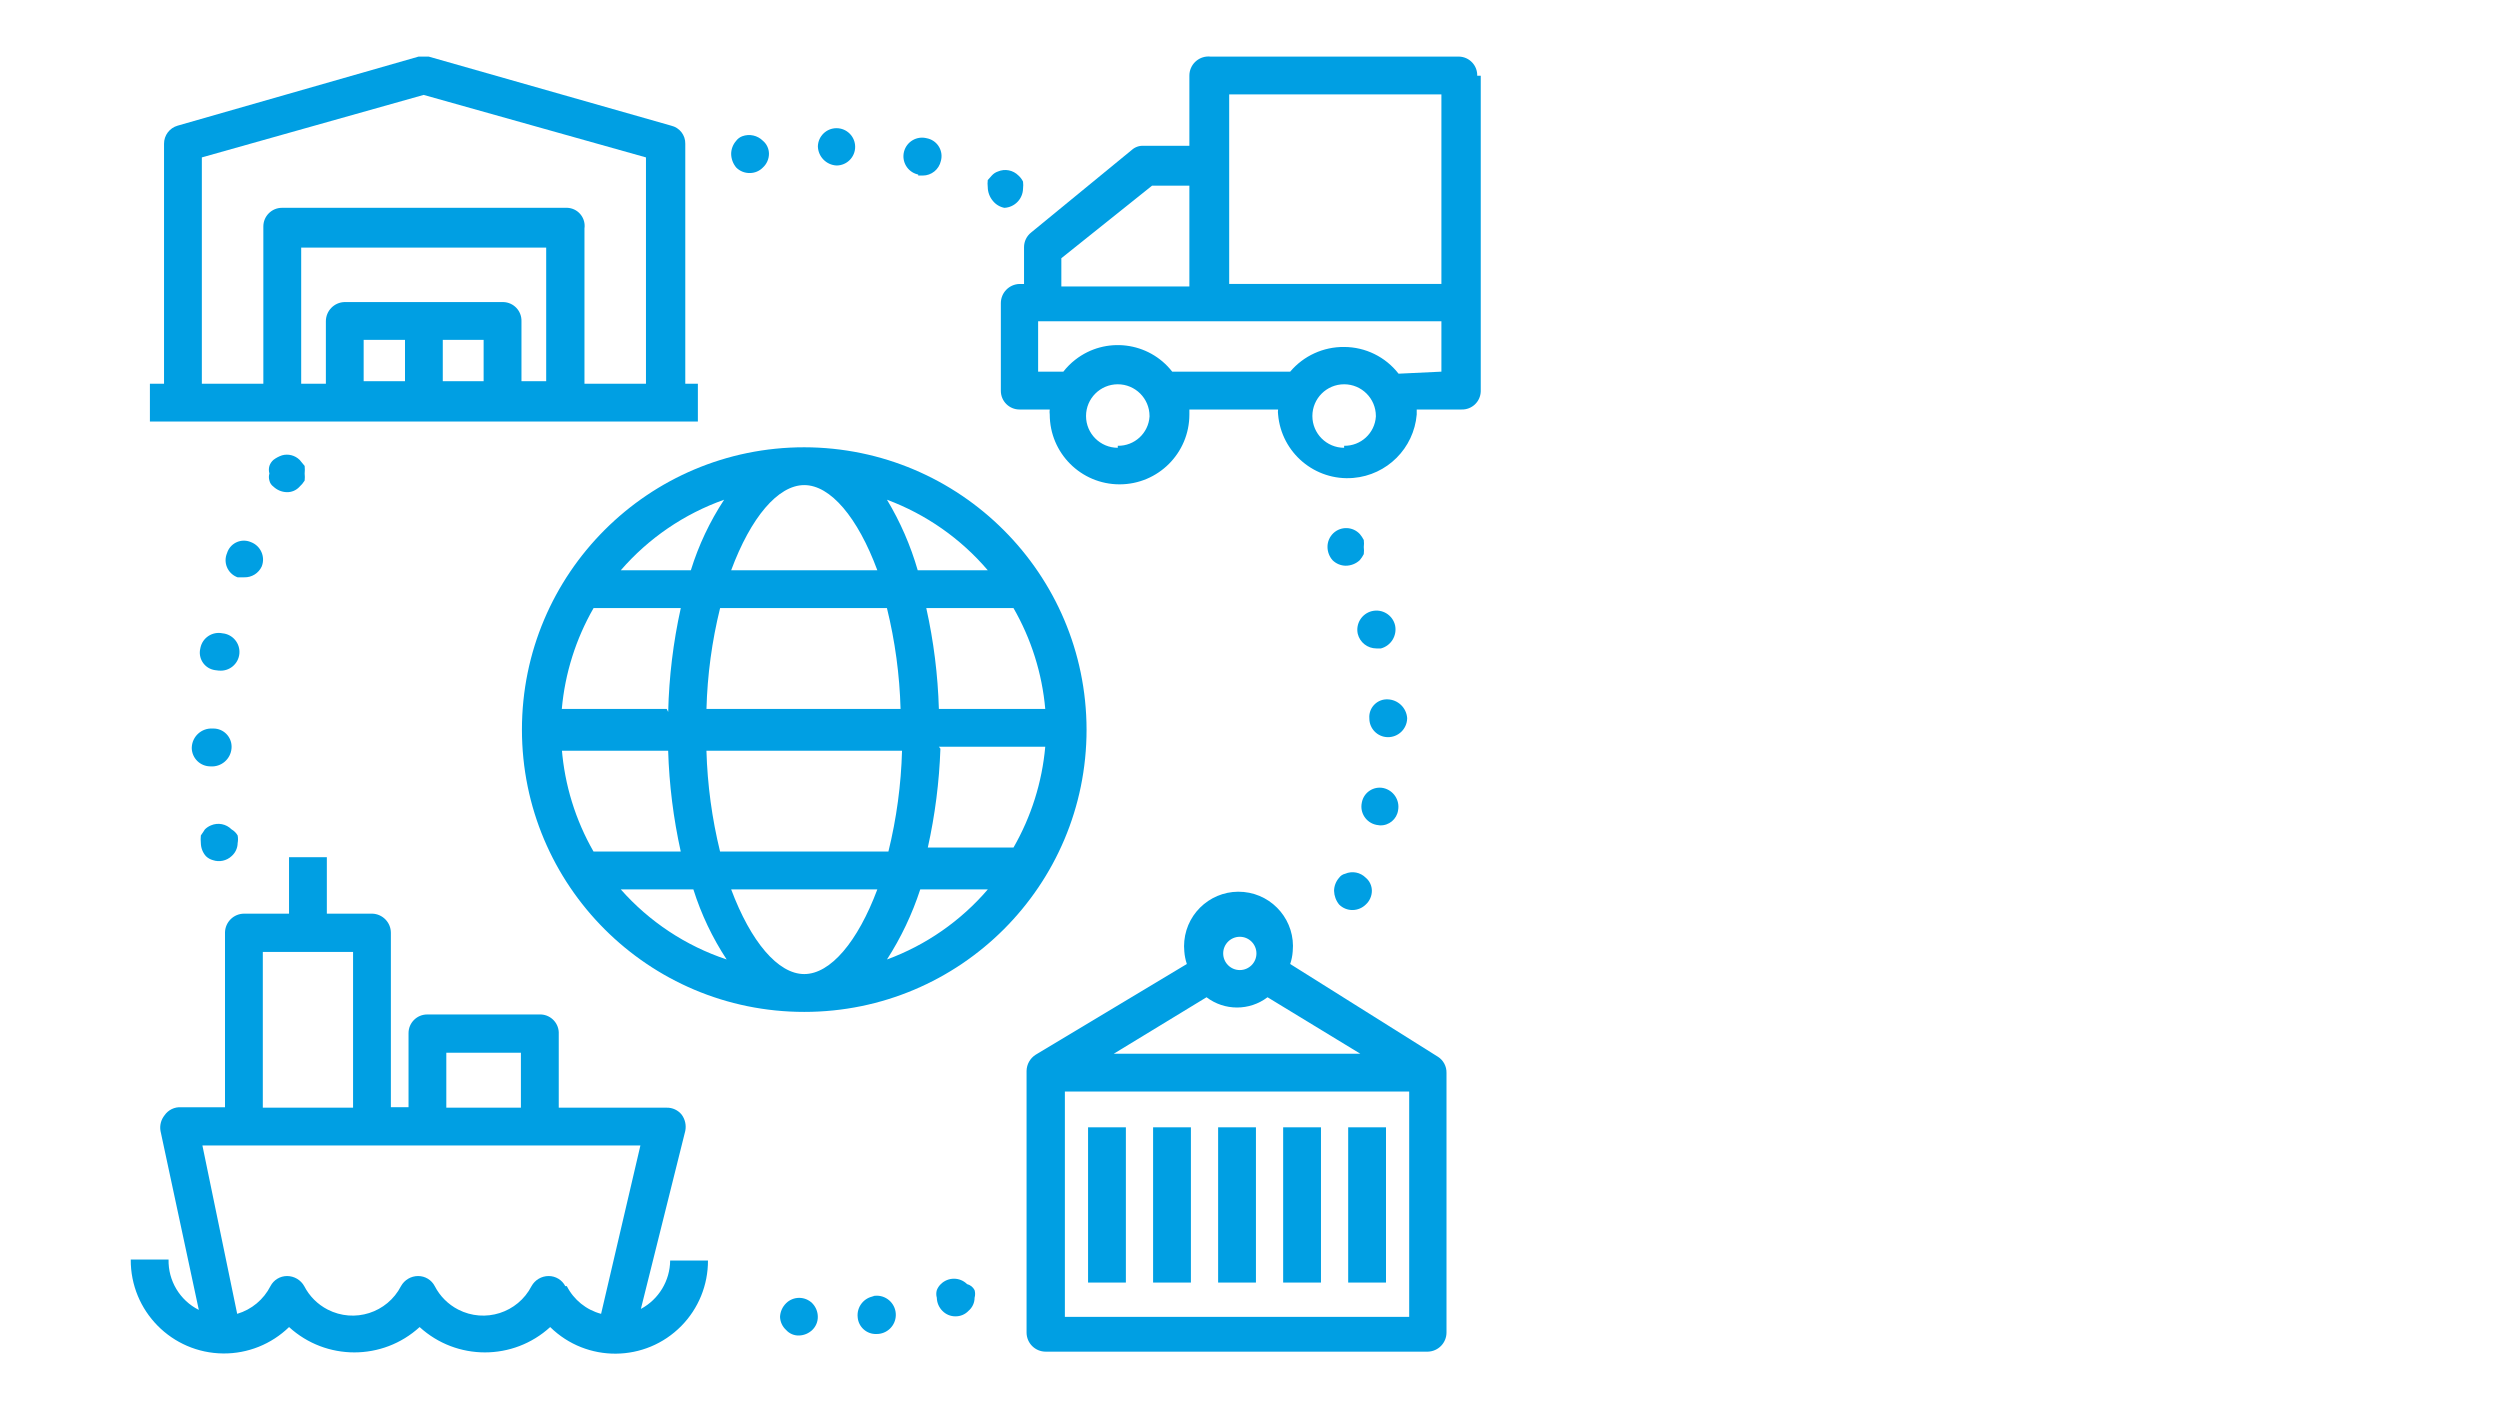 <?xml version="1.0" encoding="UTF-8"?>
<svg xmlns="http://www.w3.org/2000/svg" id="a" viewBox="0 0 800 450">
  <defs>
    <style>.d{fill:#009fe3;}</style>
  </defs>
  <g id="b">
    <g id="c">
      <path class="d" d="M239.94,55.37c1.58,0,3.1-.64,4.19-1.77,1.22-1.12,1.92-2.7,1.94-4.36,0-1.61-.7-3.15-1.94-4.19-1.73-1.73-4.31-2.3-6.61-1.45-.77,.29-1.44,.79-1.94,1.45-1.02,1.16-1.6,2.65-1.61,4.19,.02,1.59,.59,3.13,1.61,4.36,1.15,1.16,2.72,1.8,4.36,1.77Z"></path>
      <path class="d" d="M293.82,56.18h1.45c2.79,0,5.2-1.95,5.81-4.68,.86-3.09-.95-6.29-4.04-7.15-.16-.04-.31-.08-.47-.11-3.19-.83-6.45,1.08-7.28,4.27-.83,3.19,1.08,6.45,4.27,7.28,.09,.02,.18,.04,.27,.06v.32Z"></path>
      <path class="d" d="M267.68,52.96h0c3.3,0,5.97-2.67,5.97-5.97,0-3.3-2.67-5.97-5.97-5.97-3.23,0-5.88,2.58-5.96,5.81,.08,3.29,2.68,5.96,5.97,6.13Z"></path>
      <path class="d" d="M321.4,66.51c3.29-.17,5.89-2.84,5.97-6.13,.09-.75,.09-1.51,0-2.26-.35-.74-.84-1.39-1.45-1.94-1.73-1.75-4.35-2.27-6.61-1.29-.75,.25-1.41,.7-1.94,1.29l-1.29,1.45c-.09,.75-.09,1.51,0,2.26,.02,1.59,.59,3.13,1.61,4.36,.93,1.17,2.24,1.97,3.71,2.26Z"></path>
      <path class="d" d="M68.14,275.25c2.08,.7,4.37,.2,5.97-1.29,1.21-1.06,1.92-2.58,1.94-4.19,.15-.8,.15-1.62,0-2.42-.46-.81-1.13-1.48-1.94-1.94-1.73-1.75-4.35-2.27-6.61-1.29-.73,.3-1.38,.73-1.94,1.29,0,0-.81,1.29-1.29,1.94-.08,.8-.08,1.62,0,2.42,.02,1.55,.59,3.03,1.61,4.19,.63,.62,1.41,1.06,2.26,1.29Z"></path>
      <path class="d" d="M61.36,239.43c.09,3.23,2.73,5.81,5.97,5.81h0c3.46,.27,6.49-2.32,6.76-5.79,.01-.17,.02-.33,.02-.5h0c0-3.21-2.59-5.81-5.8-5.82-.11,0-.22,0-.33,0-3.47-.18-6.43,2.49-6.61,5.96,0,.11,0,.22,0,.33Z"></path>
      <path class="d" d="M70.07,214.59c3.3,.31,6.22-2.11,6.53-5.4,.31-3.3-2.11-6.22-5.4-6.53-3.23-.67-6.39,1.4-7.06,4.63-.01,.07-.03,.14-.04,.21-.74,3.03,1.11,6.09,4.13,6.83,.18,.04,.36,.08,.54,.11l1.29,.16Z"></path>
      <path class="d" d="M83.78,181.2h0c1.18-3.08-.37-6.53-3.45-7.71-.03-.01-.07-.03-.1-.04-2.88-1.21-6.18,.15-7.39,3.02-.07,.17-.14,.35-.19,.53-1.26,2.95,.12,6.36,3.07,7.62,.11,.04,.21,.09,.32,.12h2.1c2.43,.08,4.66-1.33,5.65-3.55Z"></path>
      <path class="d" d="M90.24,145.71c-.99,.33-1.92,.82-2.74,1.45-.59,.52-1.04,1.19-1.29,1.94-.23,.79-.23,1.63,0,2.42-.22,.74-.22,1.52,0,2.26,.17,.78,.63,1.47,1.29,1.94,1.14,1.08,2.63,1.71,4.19,1.77,1.59,.07,3.13-.58,4.19-1.77,.62-.57,1.17-1.22,1.61-1.94,.08-.75,.08-1.51,0-2.26,.08-.8,.08-1.62,0-2.42l-1.61-1.94c-1.49-1.46-3.64-2.02-5.65-1.45Z"></path>
      <path class="d" d="M435.13,170.88c-2.25-2.41-6.03-2.53-8.44-.28-1.23,1.16-1.92,2.78-1.89,4.47,.02,1.55,.59,3.03,1.61,4.19,1.12,1.11,2.62,1.74,4.19,1.77,1.68,0,3.29-.63,4.52-1.77,.5-.59,.94-1.24,1.29-1.94,.09-.75,.09-1.51,0-2.26,.09-.75,.09-1.51,0-2.26-.35-.69-.79-1.34-1.29-1.94Z"></path>
      <path class="d" d="M439,195.56c-3.22,.8-5.23,4.02-4.52,7.26,.67,2.75,3.14,4.68,5.97,4.68h1.45c3.25-.87,5.23-4.14,4.52-7.42-.79-3.29-4.1-5.32-7.4-4.52h-.02Z"></path>
      <path class="d" d="M441.58,264.12c2.89,.11,5.4-1.98,5.81-4.84,.6-3.24-1.47-6.37-4.68-7.1-3.14-.67-6.22,1.33-6.89,4.46-.02,.07-.03,.14-.04,.22-.69,3.22,1.37,6.39,4.59,7.08l.08,.02,1.13,.16Z"></path>
      <path class="d" d="M450.29,229.76c-.25-3.31-2.97-5.89-6.29-5.97-3.12-.1-5.72,2.34-5.83,5.46,0,.22,0,.45,.02,.67,0,3.23,2.57,5.88,5.81,5.97h0c3.38,.09,6.2-2.58,6.29-5.97,0-.05,0-.11,0-.16Z"></path>
      <path class="d" d="M430.45,279.6c-.78,.17-1.47,.63-1.94,1.29-1.02,1.16-1.6,2.65-1.61,4.19,.05,1.59,.61,3.12,1.61,4.36,1.15,1.16,2.72,1.8,4.36,1.77,1.57-.03,3.08-.67,4.19-1.77,1.22-1.12,1.92-2.7,1.94-4.36,0-1.61-.7-3.15-1.94-4.19-1.73-1.75-4.35-2.27-6.61-1.29Z"></path>
      <path class="d" d="M251.55,417.04c-1.18,1.15-1.87,2.71-1.94,4.36,.06,1.6,.75,3.11,1.94,4.19,1.06,1.19,2.6,1.84,4.19,1.77,1.57-.06,3.06-.69,4.19-1.77,1.14-1.1,1.78-2.61,1.77-4.19,0-1.63-.64-3.19-1.77-4.36-2.32-2.3-6.06-2.3-8.39,0Z"></path>
      <path class="d" d="M279.78,414.78c-3.33,.42-5.7,3.44-5.32,6.78,.26,3.08,2.88,5.42,5.97,5.32h0c3.38,.06,6.18-2.64,6.23-6.03,.06-3.38-2.64-6.18-6.03-6.23-.5,0-1.01,.05-1.5,.16h.65Z"></path>
      <path class="d" d="M309.46,410.91c-2.32-2.3-6.06-2.3-8.39,0-.57,.54-1.01,1.2-1.29,1.94-.23,.79-.23,1.63,0,2.42,.03,1.57,.67,3.08,1.77,4.19,1.1,1.14,2.61,1.78,4.19,1.77,1.59,.02,3.11-.62,4.19-1.77,1.23-1.04,1.94-2.58,1.94-4.19,.22-.79,.22-1.63,0-2.42-.49-.97-1.37-1.67-2.42-1.94Z"></path>
      <path class="d" d="M472.71,24.24c.09-3.3-2.51-6.04-5.81-6.13-.05,0-.11,0-.16,0h-79.37c-3.37-.36-6.38,2.08-6.74,5.45-.02,.23-.04,.45-.03,.68v22.42h-14.68c-1.36-.08-2.69,.39-3.71,1.29l-32.26,26.46c-1.43,1.13-2.26,2.86-2.26,4.68v11.78h-1.45c-3.32,.09-5.97,2.81-5.97,6.13v28.07c0,3.3,2.67,5.97,5.97,5.97h9.68c-.08,.53-.08,1.08,0,1.61,0,12.34,10,22.34,22.34,22.34s22.34-10,22.34-22.34v-1.61h28.39c-.08,.53-.08,1.08,0,1.61,1.05,12.25,11.82,21.33,24.07,20.29,10.8-.92,19.37-9.49,20.29-20.29v-1.61h14.36c3.3,.09,6.04-2.51,6.13-5.81,0-.05,0-.11,0-.16V24.24h-1.13Zm-79.37,5.97h67.91v60.65h-67.91V30.21Zm-53.72,52.43l29.04-23.23h11.94v32.26h-40.97v-9.03Zm18.07,60.65c-5.61,0-10.16-4.55-10.16-10.16,0-5.61,4.55-10.16,10.16-10.16,5.61,0,10.16,4.55,10.16,10.16,0,.05,0,.11,0,.16-.34,5.33-4.82,9.45-10.16,9.36v.65Zm72.43,0c-5.61,0-10.16-4.55-10.16-10.16,0-5.61,4.55-10.16,10.16-10.16,5.61,0,10.16,4.55,10.16,10.16,0,.05,0,.11,0,.16-.34,5.33-4.82,9.45-10.16,9.36v.65Zm17.42-23.71c-4.18-5.38-10.61-8.54-17.42-8.55-6.64-.07-12.98,2.83-17.26,7.9h-37.75c-7.51-9.62-21.4-11.33-31.02-3.82-1.43,1.11-2.71,2.4-3.82,3.82h-8.07v-16.13h129.05v16.13l-13.71,.65Z"></path>
      <path class="d" d="M460.13,338.16h0l-47.27-29.68c.44-1.3,.71-2.66,.81-4.03,.92-9.58-6.09-18.09-15.67-19.02-9.58-.92-18.09,6.09-19.02,15.67-.11,1.11-.11,2.24,0,3.35,.1,1.37,.37,2.73,.81,4.03l-48.39,29.04h0c-1.77,1.13-2.86,3.06-2.9,5.16v83.72c0,3.39,2.74,6.13,6.13,6.13h122.28c3.32-.09,5.97-2.81,5.97-6.13v-83.08c.05-2.08-.99-4.04-2.74-5.16Zm-24.84-.97h-78.88l29.68-18.07c5.77,4.38,13.75,4.38,19.52,0l29.68,18.07Zm-38.55-37.42c2.94,0,5.32,2.39,5.32,5.33,0,2.94-2.38,5.32-5.32,5.32-2.94,0-5.32-2.39-5.32-5.33,0-2.94,2.38-5.32,5.32-5.32Zm54.2,121.63h-110.18v-72.11h110.18v72.11Z"></path>
      <rect class="d" x="348.18" y="360.74" width="12.1" height="49.68"></rect>
      <rect class="d" x="368.99" y="360.74" width="12.1" height="49.68"></rect>
      <rect class="d" x="389.8" y="360.74" width="12.1" height="49.68"></rect>
      <rect class="d" x="410.61" y="360.74" width="12.1" height="49.68"></rect>
      <rect class="d" x="431.42" y="360.74" width="12.1" height="49.68"></rect>
      <path class="d" d="M205.09,418.82l14.2-56.94c.36-1.8-.05-3.67-1.13-5.16-1.17-1.47-2.96-2.31-4.84-2.26h-34.52v-23.55c.18-3.29-2.35-6.1-5.64-6.28-.11,0-.22,0-.33,0h-36.13c-3.3,0-5.97,2.67-5.97,5.97,0,.05,0,.11,0,.16v23.55h-5.65v-55.81c0-3.32-2.65-6.04-5.97-6.13h-14.52v-18.07h-12.1v18.07h-14.36c-3.32,0-6.04,2.65-6.13,5.97v55.98h-14.03c-2.11-.14-4.13,.84-5.32,2.58-1.13,1.41-1.6,3.23-1.29,5l12.26,57.27c-6.07-3.05-9.84-9.34-9.68-16.13h-12.1c-.12,16.48,13.13,29.94,29.62,30.07,7.85,.06,15.41-2.98,21.04-8.45,11.83,10.81,29.95,10.81,41.78,0,11.83,10.81,29.95,10.81,41.78,0,11.69,11.49,30.48,11.33,41.97-.36,5.49-5.58,8.55-13.11,8.52-20.94h-12.1c-.06,6.48-3.64,12.42-9.36,15.49Zm-62.27-81.95h23.87v17.58h-23.87v-17.58Zm-58.72-32.26h28.88v49.85h-28.88v-49.85Zm96.79,106.95c-1.03-1.99-3.08-3.23-5.32-3.23-2.28,0-4.38,1.24-5.48,3.23-4.41,8.55-14.91,11.91-23.47,7.5-3.22-1.66-5.84-4.28-7.5-7.5-1.03-1.99-3.08-3.23-5.32-3.23-2.28,0-4.38,1.24-5.48,3.23-4.41,8.55-14.91,11.91-23.47,7.5-3.22-1.66-5.84-4.28-7.5-7.5-1.11-1.99-3.21-3.22-5.48-3.23-2.24,0-4.29,1.24-5.32,3.23-2.18,4.29-6.03,7.5-10.65,8.87l-11.13-53.88H204.93l-12.58,53.88c-4.75-1.26-8.74-4.49-10.97-8.87h-.48Z"></path>
      <path class="d" d="M257.36,143.13c-49.89,0-90.34,40.44-90.34,90.34s40.44,90.34,90.34,90.34,90.34-40.44,90.34-90.34c-.09-49.85-40.48-90.25-90.34-90.34Zm0,168.57c-8.39,0-17.1-10.32-23.39-27.1h46.78c-6.29,16.78-15,27.1-23.39,27.1Zm-26.94-39.2c-2.59-10.57-4.05-21.38-4.36-32.26h62.59c-.3,10.88-1.76,21.69-4.36,32.26h-53.88Zm-50.65-32.26h34.04c.33,10.86,1.68,21.66,4.03,32.26h-27.91c-5.78-10.08-9.25-21.32-10.16-32.91v.65Zm77.59-85.01c8.39,0,17.1,10.32,23.39,27.26h-46.78c6.29-16.94,15-27.26,23.39-27.26Zm26.46,39.36c2.6,10.57,4.06,21.38,4.36,32.26h-62.11c.29-10.88,1.75-21.7,4.36-32.26h53.39Zm-70.49,32.26h-33.55c1.01-11.36,4.48-22.37,10.16-32.26h27.91c-2.42,10.92-3.77,22.05-4.03,33.23l-.48-.97Zm87.11,12.1h34.04c-1.01,11.36-4.48,22.37-10.16,32.26h-27.42c2.31-10.39,3.66-20.98,4.03-31.62l-.48-.65Zm0-12.1c-.32-10.86-1.67-21.66-4.03-32.26h27.91c5.69,9.89,9.15,20.9,10.16,32.26h-34.04Zm15.65-44.36h-22.42c-2.28-7.92-5.59-15.52-9.84-22.58,12.5,4.66,23.61,12.43,32.26,22.58Zm-84.37-22.58c-4.59,6.99-8.18,14.59-10.65,22.58h-22.42c8.88-10.26,20.28-18.05,33.07-22.58Zm-32.26,124.7h22.42c2.5,7.93,6.08,15.47,10.65,22.42-13.07-4.35-24.76-12.09-33.88-22.42h.81Zm84.37,22.42c4.5-6.99,8.07-14.52,10.65-22.42h21.62c-8.67,10.1-19.77,17.82-32.26,22.42Z"></path>
      <path class="d" d="M212.67,134.9h10.65v-12.1h-4.03V46.02c.07-2.76-1.82-5.19-4.52-5.81l-77.59-22.1h-3.23L56.85,40.21c-2.6,.73-4.38,3.11-4.36,5.81V122.8h-4.52v12.1H212.67Zm-57.91-12.91h-13.07v-13.23h13.07v13.23Zm-25.16,0h-13.23v-13.23h13.23v13.23Zm45.17,0h-7.9v-19.2c.09-3.3-2.51-6.04-5.81-6.13-.05,0-.11,0-.16,0h-50.65c-3.32,.09-5.97,2.81-5.97,6.13v20h-7.9v-43.55h78.4v42.75ZM64.59,50.37l70.98-20,71.14,20V122.8h-19.68v-49.68c.45-3.18-1.75-6.12-4.93-6.57-.4-.06-.8-.07-1.2-.05H90.24c-3.3,0-5.97,2.67-5.97,5.97v50.33h-19.68V50.37Z"></path>
    </g>
  </g>
</svg>
